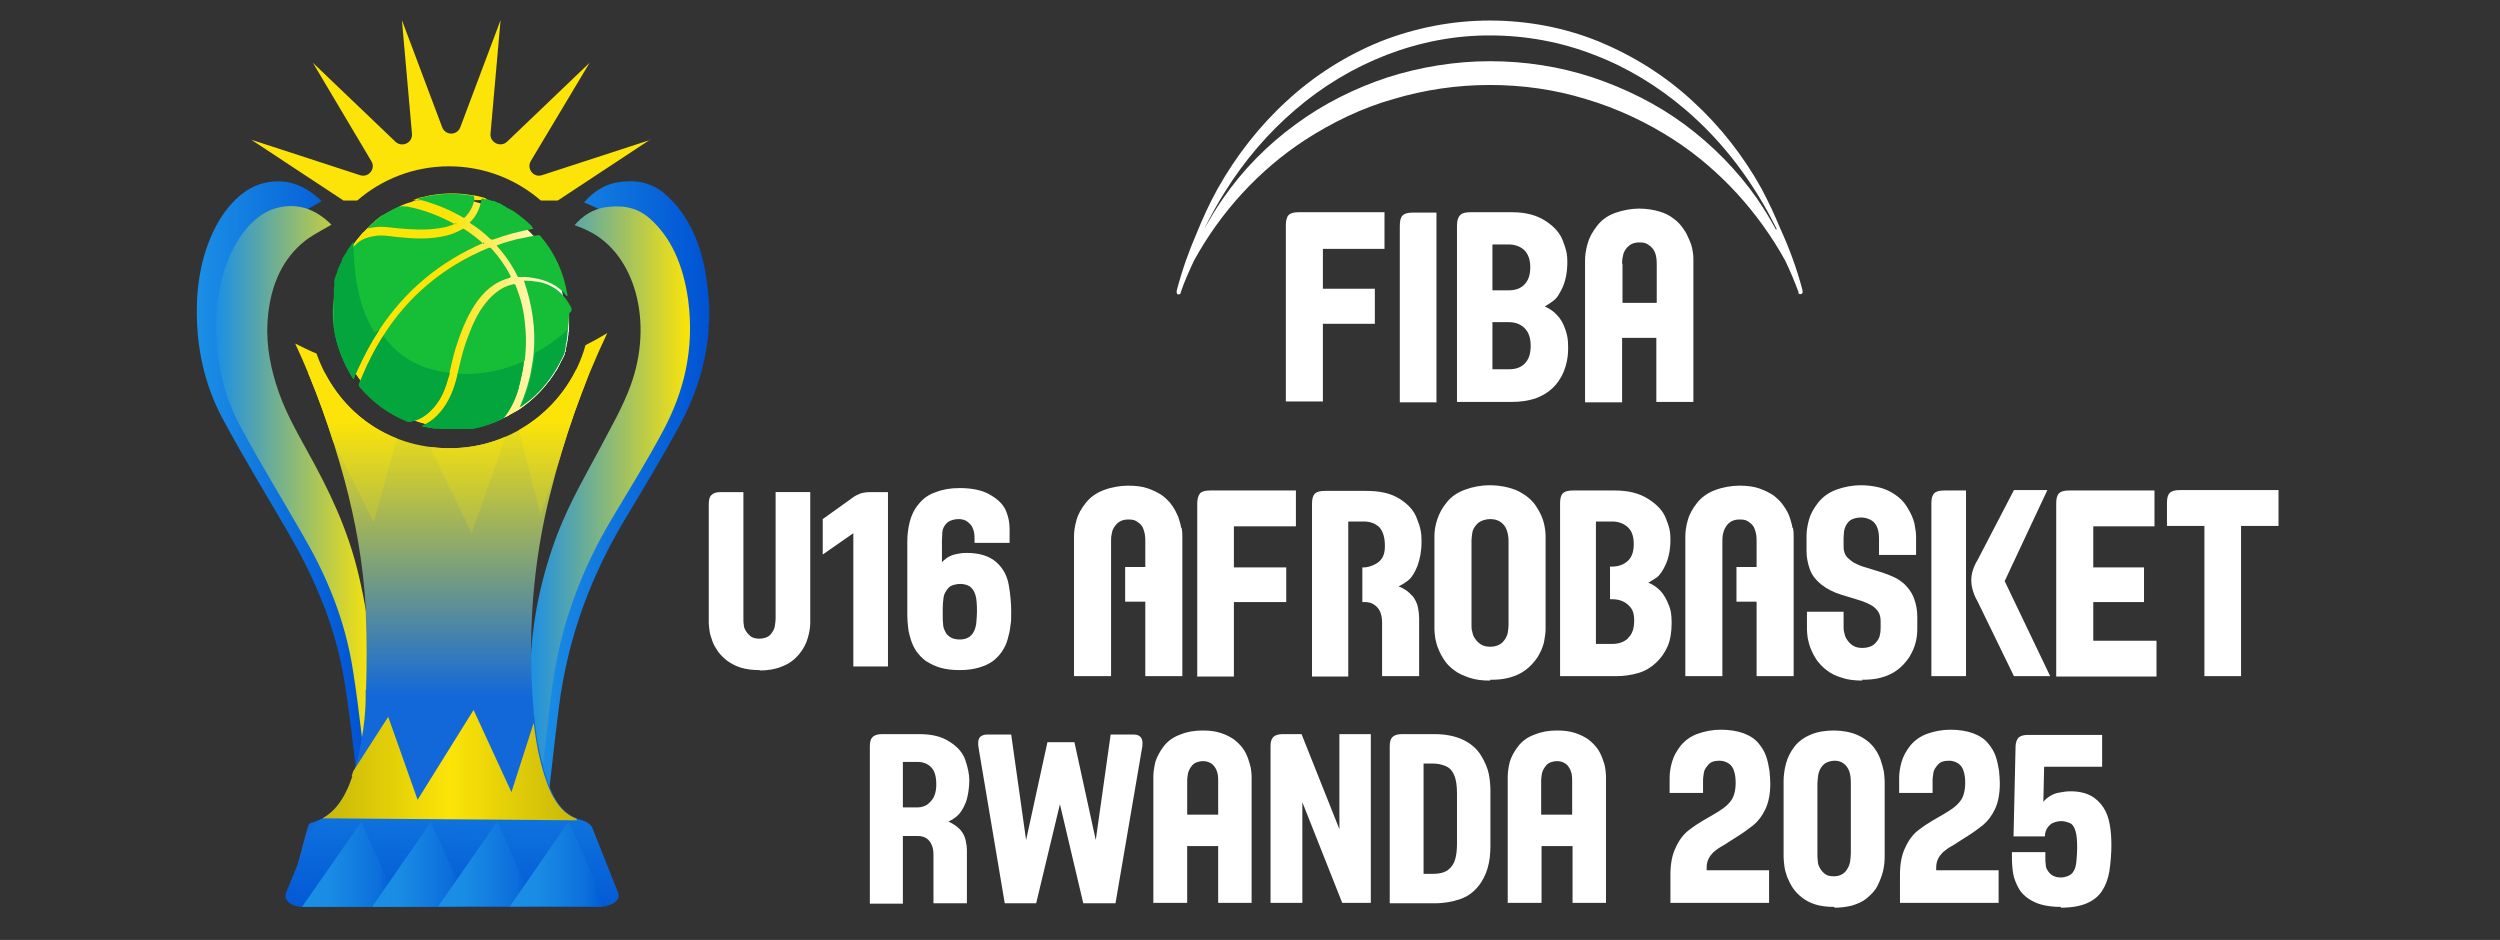 <?xml version="1.0" encoding="UTF-8"?>
<svg id="Calque_2" xmlns="http://www.w3.org/2000/svg" version="1.1" xmlns:xlink="http://www.w3.org/1999/xlink" viewBox="0 0 620.8 233.4">
  <rect x="0" y="0" width="620.8" height="233.4" fill="#333333" stroke="none"/>
  <!-- Generator: Adobe Illustrator 29.5.1, SVG Export Plug-In . SVG Version: 2.1.0 Build 141)  -->
  <defs>
    <style>
      .st0 {
        fill: url(#linear-gradient2);
      }

      .st1 {
        fill: url(#linear-gradient10);
      }

      .st2 {
        fill: #fff;
      }

      .st3 {
        fill: url(#linear-gradient1);
      }

      .st4 {
        fill: url(#linear-gradient9);
      }

      .st5 {
        fill: url(#linear-gradient8);
      }

      .st6 {
        fill: url(#linear-gradient11);
      }

      .st7 {
        fill: none;
      }

      .st8 {
        fill: #fce408;
      }

      .st9 {
        fill: #16bd37;
      }

      .st10 {
        clip-path: url(#clippath-1);
      }

      .st11 {
        fill: url(#linear-gradient12);
      }

      .st12 {
        fill: url(#linear-gradient7);
      }

      .st13 {
        fill: url(#linear-gradient4);
      }

      .st14 {
        fill: url(#linear-gradient5);
      }

      .st15 {
        fill: #04a53d;
      }

      .st16 {
        fill: url(#linear-gradient3);
      }

      .st17 {
        fill: url(#linear-gradient6);
      }

      .st18 {
        clip-path: url(#clippath-2);
      }

      .st19 {
        fill: url(#linear-gradient13);
      }

      .st20 {
        fill: url(#linear-gradient);
      }

      .st21 {
        clip-path: url(#clippath);
      }
    </style>
    <linearGradient id="linear-gradient" x1="133.1" y1="125.2" x2="176.2" y2="125.2" gradientUnits="userSpaceOnUse">
      <stop offset="0" stop-color="#1b8fe6"/>
      <stop offset="1" stop-color="#0052d3"/>
    </linearGradient>
    <linearGradient id="linear-gradient1" x1="48.7" y1="124.2" x2="91" y2="124.2" xlink:href="#linear-gradient"/>
    <linearGradient id="linear-gradient2" x1="131.5" y1="125.2" x2="171.3" y2="125.2" gradientUnits="userSpaceOnUse">
      <stop offset="0" stop-color="#1b8fe6"/>
      <stop offset="1" stop-color="#fce408"/>
    </linearGradient>
    <linearGradient id="linear-gradient3" x1="53.6" y1="124.3" x2="92.7" y2="124.3" xlink:href="#linear-gradient2"/>
    <linearGradient id="linear-gradient4" x1="111.4" y1="180.8" x2="111.4" y2="102.1" gradientUnits="userSpaceOnUse">
      <stop offset=".1" stop-color="#1368d9"/>
      <stop offset="1" stop-color="#fce408"/>
    </linearGradient>
    <linearGradient id="linear-gradient5" x1="113.4" y1="177.1" x2="112.1" y2="232.5" xlink:href="#linear-gradient"/>
    <clipPath id="clippath">
      <path class="st7" d="M87.5,192.8c-1.9,5.6-4.7,10-10.1,11.5-.4,0-.8.5-.9.9-1.5,5.4-3,10.9-4.5,16.4h78.8c-1.1-4.5-2.2-8.9-3.2-13.3-.5-2.5-1.3-4.1-3.8-4.8-2.8-.8-4.7-2.7-6.1-5.1-.2-.3-.4-.7-.6-1-.8-1.6-1.4-3.3-2-5.1-2.2-7.1-2.9-14.5-3.3-21.9-.8-16,.5-31.9,4.4-47.3,3.5-14.1,8.2-27.6,14.3-40.4-32.1,19.4-60.9,11.1-77.5,2.6,5,10.7,9,22,12.2,33.7,2.9,10.7,4.8,21.6,5.4,32.8.4,7.4.3,14.8,0,22.2-.3,6.4-1.2,12.7-3.3,18.8Z"/>
    </clipPath>
    <linearGradient id="linear-gradient6" x1="80.2" y1="190" x2="143.3" y2="190" gradientUnits="userSpaceOnUse">
      <stop offset="0" stop-color="#c7b709"/>
      <stop offset=".5" stop-color="#fce408"/>
      <stop offset="1" stop-color="#c7b709"/>
    </linearGradient>
    <linearGradient id="linear-gradient7" x1="75" y1="214.7" x2="99.1" y2="214.7" gradientUnits="userSpaceOnUse">
      <stop offset="0" stop-color="#1b8fe6"/>
      <stop offset=".3" stop-color="#198be4"/>
      <stop offset=".5" stop-color="#1480e1"/>
      <stop offset=".8" stop-color="#0c6edb"/>
      <stop offset="1" stop-color="#0155d4"/>
      <stop offset="1" stop-color="#0052d3"/>
    </linearGradient>
    <linearGradient id="linear-gradient8" x1="92.4" x2="116.5" xlink:href="#linear-gradient7"/>
    <linearGradient id="linear-gradient9" x1="108.8" y1="214.5" x2="132.9" y2="214.5" xlink:href="#linear-gradient7"/>
    <linearGradient id="linear-gradient10" x1="126.6" y1="214.5" x2="150.7" y2="214.5" xlink:href="#linear-gradient7"/>
    <linearGradient id="linear-gradient11" x1="82.6" y1="77.5" x2="141.3" y2="77.5" gradientUnits="userSpaceOnUse">
      <stop offset=".5" stop-color="#fce408"/>
      <stop offset="1" stop-color="#fff"/>
    </linearGradient>
    <linearGradient id="linear-gradient12" y1="77.5" y2="77.5" xlink:href="#linear-gradient11"/>
    <clipPath id="clippath-1">
      <path class="st7" d="M90.8,171.3h0c0,.9,0,1.8,0,2.7-.1,3.2-.4,6.4-1,9.5h0c-.4,2.4-.9,4.8-1.6,7.1-.2.7-.4,1.5-.7,2.2-1.9,5.6-4.7,10-10.1,11.5-.4,0-.8.5-.9.9-1,3.4-1.9,6.9-2.8,10.4-.5,2-1.1,4-1.6,6h78.8c-1.1-4.5-2.2-8.9-3.2-13.3-.4-2.1-1.1-3.6-2.7-4.4,0,0,0,0,0,0-.3-.2-.7-.3-1-.4-2.8-.8-4.7-2.7-6.1-5.1-.2-.3-.4-.7-.5-1-.3-.5-.5-1-.7-1.5-.5-1.1-.9-2.4-1.3-3.6-.2-.6-.4-1.2-.5-1.9-.6-2.2-1.1-4.5-1.5-6.7h0c-.7-4.4-1.1-8.9-1.3-13.3-.1-2.2-.2-4.3-.2-6.5h0c-.2-13.8,1.3-27.5,4.6-40.8,3.5-14.1,8.2-27.6,14.3-40.4-1.8,1.1-3.6,2.1-5.4,3-4.1,14.8-17.7,25.6-33.7,25.6s-28.3-9.8-33.1-23.5c-1.9-.8-3.7-1.7-5.3-2.5,5,10.7,9,22,12.2,33.7,2.8,10.4,4.7,21,5.3,31.8h0c0,.3,0,.7,0,1,.3,6.5.3,13,.1,19.5h0Z"/>
    </clipPath>
    <clipPath id="clippath-2">
      <polygon class="st7" points="74.2 92.6 92.8 129.7 101.2 99.3 117.1 132.4 127.8 102.2 134.2 127.9 146.5 91.8 74.2 92.6"/>
    </clipPath>
    <linearGradient id="linear-gradient13" x1="111.4" y1="183.4" x2="111.4" y2="104.7" gradientUnits="userSpaceOnUse">
      <stop offset="0" stop-color="#1368d9"/>
      <stop offset="1" stop-color="#fce408"/>
    </linearGradient>
  </defs>
  <g>
    <g>
      <path class="st20" d="M145,50.3c2.5-2.9,5.3-4.5,8.2-5,4.2-.7,8.4-.3,12.2,3.1,5.6,5,9,12.4,10.2,22,1.8,13.4-1.3,24.8-6.7,35-4.4,8.1-9.1,15.9-13.8,23.7-8,13.4-14,28.5-16.3,46.4-1.3,9.9-2.2,19.9-3.6,29.9-.6-3.8-1.5-7.5-1.7-11.4-.4-8.1-.6-16.2-.4-24.3.3-13,3-25.1,7.3-36.5,3.2-8.4,7.4-15.6,11.4-23.1,2.9-5.4,6-10.7,8.2-16.7,6.2-17.2,1.1-35.4-11.3-41.5-1.2-.6-2.5-1.1-3.8-1.7Z"/>
      <path class="st3" d="M79.8,50c-2,1.2-4.1,2.2-6,3.6-5.8,4.1-9.8,10.7-11,20.4-.8,6.5.2,12.8,2,18.7,2.1,6.8,5.3,12.5,8.5,18.2,5.8,10.3,11,21.1,14,34,3.1,13.3,4.2,27,3.7,41-.2,5.4-.7,10.8-1.1,16.2,0,.5-.2,1-.1,1.3-1.3-11.1-2.4-22.2-4.1-33.2-2.2-14.3-7.4-26.2-13.7-37.2-5.6-9.7-11.4-19.1-16.7-29-4.4-8.2-6.7-17.7-6.4-28.4.4-15.9,7.9-28,16.5-30.1,5.2-1.3,10.1.1,14.6,4.6Z"/>
    </g>
    <g>
      <path class="st0" d="M142.5,56.1c2.3-2.7,4.8-4.1,7.6-4.6,3.9-.6,7.8-.3,11.3,2.8,5.2,4.6,8.3,11.5,9.5,20.3,1.6,12.4-1.2,22.9-6.2,32.3-4,7.5-8.4,14.6-12.7,21.8-7.4,12.4-12.9,26.3-15,42.8-1.2,9.1-2,18.3-3.4,27.6-.6-3.5-1.4-7-1.6-10.5-.3-7.5-.5-15-.3-22.5.3-12,2.8-23.2,6.8-33.7,3-7.7,6.9-14.4,10.6-21.3,2.6-5,5.5-9.9,7.5-15.4,5.8-15.9,1-32.7-10.4-38.3-1.1-.6-2.3-1-3.5-1.5Z"/>
      <path class="st16" d="M82.3,55.8c-1.9,1.1-3.8,2.1-5.6,3.3-5.4,3.8-9.1,9.9-10.1,18.8-.7,6,.2,11.8,1.9,17.3,1.9,6.3,4.9,11.5,7.8,16.8,5.3,9.5,10.2,19.5,12.9,31.4,2.9,12.3,3.9,24.9,3.4,37.9-.2,5-.7,10-1,14.9,0,.5-.2.9-.1,1.2-1.2-10.2-2.2-20.5-3.8-30.6-2-13.2-6.8-24.2-12.7-34.3-5.1-8.9-10.5-17.6-15.4-26.8-4.1-7.5-6.1-16.4-5.9-26.3.4-14.7,7.3-25.9,15.2-27.8,4.8-1.2,9.3.1,13.4,4.2Z"/>
    </g>
    <path class="st13" d="M90.8,171.3h0c0,.9,0,1.8,0,2.7-.1,3.2-.4,6.4-1,9.5h0c-.4,2.4-.9,4.8-1.6,7.1-.2.7-.4,1.5-.7,2.2-1.9,5.6-4.7,10-10.1,11.5-.4,0-.8.5-.9.9-1,3.4-1.9,6.9-2.8,10.4-.5,2-1.1,4-1.6,6h78.8c-1.1-4.5-2.2-8.9-3.2-13.3-.4-2.1-1.1-3.6-2.7-4.4,0,0,0,0,0,0-.3-.2-.7-.3-1-.4-2.8-.8-4.7-2.7-6.1-5.1-.2-.3-.4-.7-.5-1-.3-.5-.5-1-.7-1.5-.5-1.1-.9-2.4-1.3-3.6-.2-.6-.4-1.2-.5-1.9-.6-2.2-1.1-4.5-1.5-6.7h0c-.7-4.4-1.1-8.9-1.3-13.3-.1-2.2-.2-4.3-.2-6.5h0c-.2-13.8,1.3-27.5,4.6-40.8,3.5-14.1,8.2-27.6,14.3-40.4-1.8,1.1-3.6,2.1-5.4,3-4.1,14.8-17.7,25.6-33.7,25.6s-28.3-9.8-33.1-23.5c-1.9-.8-3.7-1.7-5.3-2.5,5,10.7,9,22,12.2,33.7,2.8,10.4,4.7,21,5.3,31.8h0c0,.3,0,.7,0,1,.3,6.5.3,13,.1,19.5h0Z"/>
    <path class="st14" d="M149.7,225.2h-74.7c-2.7,0-4.6-1.7-4-3.4l6.8-16.7c.5-1.2,2.1-2,4-2l61.4.5c1.8,0,3.4.8,3.9,2l6.4,16.1c.7,1.7-1.3,3.3-4,3.3Z"/>
    <path class="st8" d="M120.7,49.5c.2,0,.4.1.7.2h0s0,0,0,0h-18.9c.1,0,.2,0,.3-.1.3,0,.5-.2.8-.3.1-.1.3-.1.5-.2.1,0,.3,0,.4-.1,0,0,.1,0,.2,0,.4,0,.8-.2,1.2-.3,3.8-.8,7.6-.9,11.5-.2,0,0,.2,0,.2,0t0,0c.8.1,1.5.3,2.2.5,0,0,0,0,0,0,.3,0,.5.2.8.2,0,0,0,0,0,0Z"/>
    <path class="st8" d="M161.4,34.7l-22.9,15.1h-4.2c-6.1-5.3-14.1-8.5-22.8-8.5s-16.7,3.2-22.8,8.5h-3.4l-22.9-15.1,27,8.8c2.1.7,4-1.6,2.8-3.5l-14.5-24.4,20.5,19.6c1.6,1.5,4.3.3,4.1-2l-2.5-28.2,10,26.6c.8,2.1,3.7,2.1,4.5,0l10-26.6-2.5,28.2c-.2,2.2,2.5,3.5,4.1,2l20.5-19.6-14.6,24.4c-1.1,1.9.7,4.2,2.8,3.5l27-8.8Z"/>
    <path class="st2" d="M141.3,77.5c0,.3,0,.5,0,.8,0,.2,0,.3,0,.5,0,.3,0,.6,0,.9,0,0,0,0,0,.1,0,.3,0,.6,0,.9,0,0,0,.1,0,.2,0,.3,0,.6-.1,1h0c0,.3,0,.5-.1.7,0,.1,0,.3,0,.4h0c0,.3-.1.6-.2.9,0,0,0,.2,0,.2,0,.2,0,.4-.1.6,0,0,0,0,0,0,0,0,0,.1,0,.2,0,0,0,0,0,0,0,0,0,0,0,0,0,.2-.1.4-.2.6,0,0,0,.1,0,.1,0,0,0,.1,0,.2,0,0,0,.2,0,.3,0,0,0,0,0,0,0,.1,0,.2-.1.3,0,0,0,.2,0,.2t0,0c0,0,0,.1,0,.2,0,0,0,0,0,.1,0,.1,0,.2-.1.3,0,.1,0,.2-.1.3,0,0,0,0,0,.1,0,0,0,.1,0,.1,0,.1,0,.2-.1.3,0,0,0,0,0,0h0c0,.1-.1.3-.2.4,0,.2-.2.4-.3.6,0,.2-.2.4-.3.6-.1.2-.2.4-.3.6,0,.1-.1.2-.2.4-.1.2-.2.4-.3.6-.2.4-.4.8-.7,1.1-.1.2-.2.4-.3.5-.1.2-.2.4-.4.6-.2.3-.5.7-.7,1-.1.2-.2.3-.4.5-2,2.6-4.4,4.8-7,6.6-.3.2-.6.4-1,.6-.2.1-.5.3-.7.4-.4.2-.8.4-1.2.7-1.1.5-2.1,1-3.3,1.4-.2,0-.5.2-.7.2-.2,0-.5.2-.7.2-.5.1-.9.3-1.4.4-.2,0-.5.1-.7.2-.3,0-.6.1-.9.2-.2,0-.3,0-.5,0,0,0,0,0-.1,0,0,0-.1,0-.2,0,0,0,0,0-.1,0-.1,0-.3,0-.4,0,0,0,0,0-.1,0,0,0-.2,0-.3,0,0,0,0,0,0,0-.2,0-.4,0-.6,0,0,0-.2,0-.3,0,0,0-.2,0-.3,0,0,0,0,0,0,0h0s0,0,0,0h0s0,0,0,0c0,0,0,0-.1,0,0,0-.2,0-.3,0,0,0,0,0-.1,0-.2,0-.3,0-.5,0-.2,0-.5,0-.7,0h-.1c0,0-.1,0-.2,0h-.5c-.6,0-1.2,0-1.8,0-.5,0-1,0-1.5-.1-.2,0-.4,0-.6,0-.2,0-.4,0-.6,0-.5,0-1-.2-1.4-.3-.3,0-.7-.1-1-.2,0,0-.2,0-.3,0,0,0-.1,0-.2,0-8.3-2.1-15.3-7.8-19-15.4-1.2-2.5-2.1-5.2-2.6-8,0,0,0,0,0,0-.3-1.7-.5-3.4-.5-5s0-.8,0-1.2c0,0,0-.1,0-.2,0-.2,0-.5,0-.7,0-.2,0-.5,0-.7,0-.2,0-.5,0-.7,0-.5.1-.9.2-1.4,0-.2,0-.5.1-.7,0,0,0-.1,0-.1,0,0,0,0,0,0,0,0,0,0,0-.1,0-.2,0-.4.1-.6,0,0,0-.2,0-.2,0,0,0,0,0,0,0,0,0,0,0,0,0-.1,0-.2,0-.3,0,0,0,0,0,0,0,0,0,0,0-.1,0,0,0-.1,0-.2,0-.1,0-.2,0-.3,0,0,0,0,0,0,0,0,0,0,0-.1,0-.2,0-.3.1-.5,0-.2.1-.4.2-.5,0,0,0-.1,0-.2,0-.2.1-.3.2-.4,0,0,0,0,0,0,0,0,0,0,0,0,0,0,0,0,0,0,0,0,0,0,0,0,0-.2.2-.4.2-.7,0,0,0,0,0,0,0,0,0-.2,0-.2,0-.1.1-.3.2-.4,0-.1.1-.3.2-.4,0,0,0-.2.1-.3,0,0,0,0,0,0,.1-.3.2-.5.4-.8,0,0,0,0,0,0,0,0,0-.2.1-.3,0,0,0,0,0,0,0,0,0,0,0-.1,0-.1.1-.2.2-.3,0,0,0-.1,0-.2,0-.2.2-.4.3-.5,0-.2.2-.3.3-.5,0,0,0-.1.1-.2,0-.1.2-.3.3-.4,0,0,0-.1.1-.2,0-.1.2-.3.2-.4,0,0,0-.2.1-.2.2-.2.3-.5.5-.7,0-.1.2-.2.3-.4,0,0,0,0,0,0,.1-.2.2-.3.4-.5,0,0,.1-.2.2-.3h0s1-1.2,1-1.2c.2-.2.3-.4.5-.5l.9-.9h0c0,0,.1-.1.2-.2h0c0-.1.1-.2.2-.2.1-.1.3-.3.4-.4,0,0,.1-.1.2-.2,0,0,0,0,0,0,.1-.1.2-.2.4-.3.2-.2.4-.3.5-.5,0,0,0,0,.1-.1.2-.2.4-.3.6-.5,0,0,0,0,0,0,.1-.1.3-.2.4-.3.2-.2.4-.3.7-.5,0,0,0,0,0,0,0,0,0,0,.1,0,0,0,0,0,.1,0,0,0,.2-.1.3-.2,0,0,.1,0,.2-.1,0,0,0,0,0,0,0,0,.1,0,.2-.1.2-.1.3-.2.5-.3.1,0,.3-.2.4-.2,0,0,.2,0,.2-.1,0,0,0,0,0,0,.2-.1.5-.3.7-.4s0,0,0,0c0,0,0,0,0,0,0,0,0,0,0,0,.2-.1.4-.2.6-.3,0,0,.1,0,.2-.1,0,0,0,0,0,0,0,0,.1,0,.2-.1,0,0,0,0,.1,0,.3-.1.5-.2.8-.4.7-.3,1.4-.6,2.1-.8.1,0,.2,0,.3-.1.3,0,.5-.2.8-.3.1-.1.3-.1.5-.2.1,0,.3,0,.4-.1,0,0,.1,0,.2,0,.1,0,.3,0,.4,0,.2,0,.3,0,.5-.1,0,0,.2,0,.2,0,0,0,.1,0,.2,0,0,0,0,0,0,0,.1,0,.2,0,.3,0,0,0,.1,0,.2,0,0,0,.2,0,.2,0,0,0,0,0,0,0,.2,0,.4,0,.6-.1.2,0,.4,0,.6,0,.4,0,.8,0,1.1-.1.1,0,.3,0,.4,0,.2,0,.4,0,.7,0,.3,0,.6,0,.8,0,.2,0,.5,0,.7,0,1.8,0,3.6.2,5.4.5,0,0,.2,0,.2,0h0s0,0,0,0c.4,0,.7.2,1.1.2h0c.4,0,.7.2,1.1.3h0s0,0,0,0c.3,0,.5.2.8.2,0,0,0,0,0,0,0,0,0,0,0,0,.1,0,.2,0,.3.1.1,0,.2,0,.3.1,0,0,0,0,0,0,0,0,.2,0,.2,0,.3,0,.6.2.9.3,0,0,.1,0,.2,0,0,0,0,0,.1,0,.2,0,.4.2.7.3.3.1.5.2.8.3.2,0,.4.2.5.3.2,0,.3.2.5.3.2,0,.4.2.5.3.2.1.5.3.7.4,0,0,0,0,.1,0,.2.1.4.3.7.4,0,0,.1,0,.2.1.2.1.4.3.6.4,0,0,.1,0,.2.1,0,0,.1,0,.2.1,0,0,0,0,0,0,.1.1.3.2.4.3.3.2.7.5,1,.8,6.8,5.4,11.2,13.7,11.2,23.1Z"/>
    <g class="st21">
      <polygon class="st17" points="80.2 203.2 96.4 178 103.7 198.6 117.6 176.3 127 196.7 132.6 179.3 143.3 203.7 80.2 203.2"/>
    </g>
    <polygon class="st12" points="75 225.2 89.7 204.1 99.1 225.2 75 225.2"/>
    <polygon class="st5" points="92.4 225.2 107 204.1 116.5 225.2 92.4 225.2"/>
    <polygon class="st4" points="108.8 225.1 123.5 204 132.9 225.1 108.8 225.1"/>
    <polygon class="st1" points="126.6 225.1 141.2 204 150.7 225.1 126.6 225.1"/>
    <g>
      <path class="st6" d="M141.3,77.5c0,.3,0,.5,0,.8,0,.2,0,.3,0,.5,0,.3,0,.6,0,.9,0,0,0,0,0,.1,0,.3,0,.6,0,.9,0,0,0,.1,0,.2,0,.3,0,.6-.1,1h0c0,.3,0,.5-.1.7,0,.1,0,.3,0,.4h0c0,.3-.1.6-.2.9,0,0,0,.2,0,.2,0,.2,0,.4-.1.6,0,0,0,0,0,0,0,0,0,.1,0,.2,0,0,0,0,0,0,0,0,0,0,0,0,0,.2-.1.4-.2.6,0,0,0,.1,0,.1,0,0,0,.1,0,.2,0,0,0,.2,0,.3,0,0,0,0,0,0,0,.1,0,.2-.1.3,0,0,0,.2,0,.2t0,0c0,0,0,.1,0,.2,0,0,0,0,0,.1,0,.1,0,.2-.1.3,0,.1,0,.2-.1.3,0,0,0,0,0,.1,0,0,0,.1,0,.1,0,.1,0,.2-.1.3,0,0,0,0,0,0h0c0,.1-.1.3-.2.4,0,.2-.2.4-.3.6,0,.2-.2.4-.3.6-.1.2-.2.4-.3.6,0,.1-.1.2-.2.4-.1.2-.2.4-.3.6-.2.4-.4.8-.7,1.1-.1.2-.2.4-.3.5-.1.2-.2.4-.4.6-.2.3-.5.7-.7,1-.1.2-.2.3-.4.5-2,2.6-4.4,4.8-7,6.6-.3.2-.6.4-1,.6-.2.1-.5.3-.7.4-.4.2-.8.4-1.2.7-1.1.5-2.1,1-3.3,1.4-.2,0-.5.2-.7.2-.2,0-.5.2-.7.2-.5.1-.9.3-1.4.4-.2,0-.5.1-.7.2-.3,0-.6.1-.9.2-.2,0-.3,0-.5,0,0,0,0,0-.1,0,0,0-.1,0-.2,0,0,0,0,0-.1,0-.1,0-.3,0-.4,0-.1,0-.2,0-.4,0,0,0,0,0,0,0-.2,0-.4,0-.6,0,0,0-.2,0-.3,0,0,0-.2,0-.3,0,0,0,0,0,0,0h0s0,0,0,0c0,0,0,0,0,0h0c0,0-.2,0-.2,0,0,0,0,0-.1,0,0,0,0,0-.1,0-.2,0-.3,0-.5,0-.2,0-.5,0-.7,0h-.1c-.2,0-.4,0-.6,0h-.1c-.6,0-1.2,0-1.8,0-.5,0-1,0-1.5-.1-.2,0-.4,0-.6,0-.2,0-.4,0-.6,0-.5,0-1-.2-1.4-.3-.3,0-.7-.1-1-.2,0,0-.2,0-.3,0,0,0-.1,0-.2,0-8.3-2.1-15.3-7.8-19-15.4-1.2-2.5-2.1-5.2-2.6-8,0,0,0,0,0,0,0-.4-.1-.8-.2-1.2,0-.2,0-.4,0-.5,0-.1,0-.2,0-.3,0-.2,0-.4,0-.7,0-.3,0-.5,0-.8,0-.2,0-.5,0-.7,0-.3,0-.5,0-.8s0-.5,0-.8h0c0-.2,0-.4,0-.6,0,0,0-.1,0-.2h0s0,0,0,0h0c0-.2,0-.5,0-.7,0-.2,0-.4,0-.6,0,0,0-.1,0-.2,0-.2,0-.4,0-.6,0,0,0,0,0,0,0-.2,0-.4,0-.7,0,0,0,0,0-.1,0-.1,0-.2,0-.3,0,0,0-.2,0-.3,0,0,0,0,0-.1,0-.2,0-.3,0-.5,0,0,0-.1,0-.1,0,0,0,0,0,0,0,0,0,0,0-.1,0-.2,0-.4.1-.6,0,0,0-.2,0-.2,0,0,0,0,0,0,0,0,0,0,0,0,0-.1,0-.2,0-.3,0,0,0,0,0,0,0,0,0,0,0,0h0c0,0,0-.1,0-.2,0-.1,0-.2,0-.3,0,0,0,0,0,0,0,0,0,0,0-.1,0-.2,0-.3.1-.5,0-.2.1-.4.2-.5,0,0,0-.1,0-.2,0-.2.2-.4.2-.7,0,0,0,0,0,0,0-.2.2-.4.2-.7,0,0,0,0,0,0,0,0,0-.2,0-.2,0-.1.1-.3.2-.4,0-.1.1-.3.2-.4,0,0,0-.2.1-.3,0,0,0,0,0,0,.1-.3.2-.5.4-.8,0,0,0,0,0,0,0,0,0-.2.1-.3,0,0,0,0,0,0,0,0,0,0,0-.1,0-.1.1-.2.2-.3,0,0,0-.1,0-.2,0-.2.2-.4.3-.5,0-.2.2-.3.3-.5,0,0,0-.1.1-.2,0-.1.2-.3.3-.4,0,0,0-.1.1-.2,0-.1.2-.3.2-.4,0,0,0-.2.1-.2.2-.2.3-.5.5-.7,0-.1.2-.2.3-.4,0,0,0,0,0,0,.1-.2.2-.3.4-.5,0,0,.1-.2.2-.3h0s1-1.2,1-1.2c.2-.2.3-.4.5-.5l.9-.9h0c0,0,.1-.1.2-.2h0c0-.1.1-.2.2-.2.1-.1.3-.3.4-.4,0,0,.1-.1.2-.2,0,0,0,0,0,0,.1-.1.2-.2.4-.3.2-.2.4-.3.5-.5,0,0,0,0,.1-.1.2-.2.4-.3.6-.5,0,0,0,0,0,0,.1-.1.3-.2.4-.3.2-.2.4-.3.7-.5,0,0,0,0,0,0,0,0,0,0,.1,0,0,0,0,0,.1,0,0,0,.2-.1.3-.2,0,0,.1,0,.2-.1,0,0,0,0,0,0,0,0,.1,0,.2-.1.2-.1.3-.2.5-.3.1,0,.3-.2.4-.2,0,0,.2,0,.2-.1,0,0,0,0,0,0,.2-.1.5-.3.7-.4s0,0,0,0c0,0,0,0,0,0,0,0,0,0,0,0,.2-.1.4-.2.6-.3,0,0,.1,0,.2-.1,0,0,0,0,0,0,.1,0,.2-.1.3-.2.3-.1.5-.2.8-.4.7-.3,1.4-.6,2.1-.8.1,0,.2,0,.3-.1.3,0,.5-.2.8-.3.2,0,.3-.1.5-.2,0,0,.2,0,.3,0,0,0,0,0,.1,0,0,0,.1,0,.2,0,.1,0,.3,0,.4,0,.2,0,.3,0,.5-.1,0,0,.2,0,.2,0,0,0,.1,0,.2,0,0,0,0,0,0,0,.1,0,.2,0,.3,0,0,0,.1,0,.2,0,0,0,.2,0,.2,0,0,0,0,0,0,0,.3,0,.5,0,.8-.1.3,0,.6,0,.8-.1.4,0,.8,0,1.2-.1.4,0,.9,0,1.3,0,.3,0,.6,0,.9,0,1.4,0,2.8.1,4.2.3.2,0,.5,0,.7.1.2,0,.4,0,.7.1h0s0,0,0,0c.4,0,.7.2,1.1.2h0c.4,0,.7.2,1.1.3h0s0,0,0,0c.3,0,.5.2.8.2,0,0,0,0,0,0,0,0,0,0,0,0,.1,0,.2,0,.3.1.1,0,.2,0,.3.1,0,0,0,0,0,0,0,0,.2,0,.2,0,.3,0,.6.2.9.3,0,0,.1,0,.2,0,0,0,0,0,.1,0,.2,0,.4.2.7.3.3.1.5.2.8.3.2,0,.4.2.5.3.2,0,.3.2.5.3.2,0,.4.2.5.3.2.1.5.3.7.4,0,0,0,0,.1,0,.2.1.4.3.7.4,0,0,.1,0,.2.1.2.1.4.3.6.4,0,0,.1,0,.2.1,0,0,.1,0,.2.1,0,0,0,0,0,0,.1.1.3.2.4.3.3.2.7.5,1,.8,6.8,5.4,11.2,13.7,11.2,23.1Z"/>
      <path class="st11" d="M141.3,77.5c0,.3,0,.5,0,.8,0,.2,0,.3,0,.5,0,.3,0,.6,0,.9,0,0,0,0,0,.1,0,.3,0,.6,0,.9,0,0,0,.1,0,.2,0,.3,0,.6-.1,1h0c0,.3,0,.5-.1.7,0,.1,0,.3,0,.4h0c0,0,0,.1,0,.2,0,.2,0,.5-.1.7,0,0,0,.2,0,.2,0,.2,0,.4-.1.6,0,0,0,0,0,0,0,0,0,.1,0,.2,0,0,0,0,0,0,0,0,0,0,0,0,0,.2-.1.4-.2.6,0,0,0,.1,0,.1,0,.2,0,.3-.1.5,0,0,0,0,0,0,0,.1,0,.2-.1.3,0,0,0,.2,0,.2t0,0c0,0,0,.1,0,.2,0,0,0,0,0,.1,0,.3-.2.5-.3.8,0,0,0,.1,0,.1,0,.1,0,.2-.1.3,0,0,0,0,0,0h0c0,.1-.1.3-.2.4,0,.2-.2.4-.3.6,0,.2-.2.4-.3.6-.1.2-.2.4-.3.6,0,.1-.1.2-.2.4-.1.2-.2.4-.3.6-.2.4-.4.8-.7,1.1-.1.2-.2.4-.3.5-.1.2-.2.4-.4.6-.2.3-.5.7-.7,1-.1.2-.2.3-.4.5-2,2.6-4.4,4.8-7,6.6-.3.2-.6.4-1,.6-.2.1-.5.3-.7.4-.4.2-.8.4-1.2.7-1.1.5-2.1,1-3.3,1.4-.2,0-.5.2-.7.2-.2,0-.5.2-.7.2-.5.1-.9.3-1.4.4-.2,0-.5.1-.7.2-.3,0-.6.1-.9.2-.2,0-.3,0-.5,0,0,0,0,0-.1,0,0,0-.1,0-.2,0,0,0,0,0-.1,0-.1,0-.3,0-.4,0,0,0,0,0-.1,0,0,0-.2,0-.3,0,0,0,0,0,0,0-.2,0-.4,0-.6,0,0,0-.2,0-.3,0,0,0-.2,0-.3,0,0,0,0,0,0,0h0s0,0,0,0h0s0,0,0,0h0c0,0-.2,0-.2,0,0,0,0,0-.1,0,0,0,0,0-.1,0-.2,0-.3,0-.5,0-.2,0-.5,0-.7,0h-.1c-.2,0-.4,0-.6,0h-.1c-.6,0-1.2,0-1.8,0-.5,0-1,0-1.5-.1-.2,0-.4,0-.6,0-.2,0-.4,0-.6,0-.5,0-1-.2-1.4-.3-.3,0-.7-.1-1-.2,0,0-.2,0-.3,0,0,0-.1,0-.2,0-8.3-2.1-15.3-7.8-19-15.4-1.2-2.5-2.1-5.2-2.6-8,0,0,0,0,0,0,0-.4-.1-.8-.2-1.2,0-.2,0-.4,0-.5,0-.1,0-.2,0-.3,0-.2,0-.4,0-.7,0-.3,0-.5,0-.8,0-.2,0-.5,0-.7,0-.3,0-.5,0-.8s0-.5,0-.8v-.2c0-.1,0-.3,0-.4,0,0,0-.1,0-.2h0s0,0,0,0h0c0-.2,0-.5,0-.7,0-.2,0-.4,0-.6,0,0,0-.1,0-.2,0,0,0-.2,0-.3,0-.1,0-.2,0-.3,0,0,0,0,0,0,0-.2,0-.4,0-.7,0,0,0,0,0-.1,0-.1,0-.2,0-.3,0,0,0-.2,0-.3,0,0,0,0,0-.1,0-.2,0-.3,0-.5,0,0,0-.1,0-.1,0,0,0,0,0,0,0,0,0,0,0-.1,0-.2,0-.4.1-.6,0,0,0-.2,0-.2,0,0,0,0,0,0,0,0,0,0,0,0,0-.1,0-.2,0-.3,0,0,0,0,0,0,0,0,0,0,0-.1,0,0,0-.1,0-.2,0-.1,0-.2,0-.3,0,0,0,0,0,0,0,0,0,0,0-.1,0-.2,0-.3.1-.5,0-.2.1-.4.2-.5,0,0,0-.1,0-.2,0-.2.1-.3.2-.4,0,0,0,0,0,0,0,0,0,0,0,0,0,0,0,0,0,0,0,0,0,0,0,0,0-.2.2-.4.2-.7,0,0,0,0,0,0,0,0,0-.2,0-.2,0-.1.1-.3.2-.4,0-.1.1-.3.2-.4,0,0,0-.2.1-.3,0,0,0,0,0,0,.1-.3.2-.5.4-.8,0,0,0,0,0,0,0,0,0-.2.1-.3,0,0,0,0,0,0,0,0,0,0,0-.1,0-.1.1-.2.2-.3,0,0,0-.1,0-.2,0-.2.2-.4.3-.5,0-.2.2-.3.3-.5,0,0,0-.1.1-.2,0-.1.2-.3.3-.4,0,0,0-.1.1-.2,0-.1.2-.3.2-.4,0,0,0-.2.1-.2.2-.2.3-.5.5-.7,0-.1.2-.2.3-.4,0,0,0,0,0,0,.1-.2.2-.3.4-.5,0,0,.1-.2.2-.3h0s1-1.2,1-1.2c.2-.2.3-.4.5-.5l.9-.9h0c0,0,.1-.1.2-.2h0c0-.1.1-.2.2-.2.1-.1.3-.3.4-.4,0,0,.1-.1.2-.2,0,0,0,0,0,0,.1-.1.2-.2.4-.3.2-.2.4-.3.5-.5,0,0,0,0,.1-.1.2-.2.4-.3.6-.5,0,0,0,0,0,0,.1-.1.3-.2.4-.3.2-.2.4-.3.7-.5,0,0,0,0,0,0,0,0,0,0,.1,0,0,0,.2-.1.3-.2,0,0,.1,0,.2-.1,0,0,.1,0,.2-.1,0,0,0,0,0,0,0,0,.1,0,.2-.1.2-.1.3-.2.5-.3.1,0,.3-.2.4-.2,0,0,.2,0,.2-.1,0,0,0,0,0,0,.2-.1.5-.3.7-.4s0,0,0,0c0,0,0,0,0,0,.2-.1.4-.2.7-.3.2-.1.5-.2.7-.3h0c.2-.1.5-.2.7-.3.7-.3,1.4-.6,2.1-.8,0,0,.2,0,.3-.1.3,0,.5-.2.8-.2t0,0c.3,0,.5-.2.8-.2,0,0,0,0,.1,0,.2,0,.4,0,.6-.1.2,0,.3,0,.5-.1.1,0,.3,0,.4,0,0,0,0,0,0,0,.3,0,.5,0,.7-.1,0,0,0,0,0,0,.3,0,.5,0,.8-.1.3,0,.6,0,.8-.1.4,0,.8,0,1.2-.1.4,0,.9,0,1.3,0,.3,0,.6,0,.9,0,1.4,0,2.8.1,4.2.3.2,0,.5,0,.7.1.2,0,.4,0,.7.1,0,0,0,0,0,0,.4,0,.7.1,1.1.2,0,0,0,0,0,0,.4,0,.7.2,1.1.3h0c.3,0,.6.2.9.3.2,0,.4.1.6.2,0,0,.1,0,.2,0h0c0,0,.2,0,.2,0,.2,0,.3.1.5.2.2,0,.4.1.6.2,0,0,0,0,.1,0,.2,0,.4.2.7.3.3.1.5.2.8.3.2,0,.4.2.5.3.2,0,.3.2.5.3.2,0,.4.2.5.3.2.1.5.3.7.4,0,0,0,0,.1,0,.2.1.4.3.7.4,0,0,.1,0,.2.1.2.1.4.3.6.4,0,0,.1,0,.2.1,0,0,.1,0,.2.1,0,0,0,0,0,0,.1.1.3.2.4.3.3.2.5.4.8.6,0,0,0,0,.1,0,0,0,0,0,.1,0,6.8,5.4,11.2,13.7,11.2,23.1Z"/>
      <path class="st9" d="M126.6,69c-3.9,1-6.6,3.5-8.7,6.7-2.2,3.4-3.6,7.1-4.8,10.9-.6,2-1,4-1.5,6-.1.5-.2.9-.4,1.4-.7,2.6-1.7,5-3.4,7-1.6,1.9-3.5,3.3-5.9,3.7-.1,0-.2,0-.3,0-.2,0-.3,0-.5-.1-4.7-1.9-8.6-4.8-11.8-8.6-.2-.3-.3-.5-.1-.8,1.7-4.3,3.7-8.3,6-11.9,6.1-9.6,14.7-17,26-21.7.4-.2.6-.1.9.2,1.8,2,3.4,4.2,4.6,6.6.1.2.3.4-.1.5Z"/>
      <path class="st9" d="M120.3,60.2c-11.2,4.8-19.8,12.1-26.1,21.7-2,3-3.7,6.2-5.3,9.7-.4.8-.8,1.7-1.1,2.6-.4-.6-.8-1.2-1.1-1.8-.3-.6-.6-1.1-.9-1.7-1.3-2.7-2.2-5.4-2.7-8,0,0,0,0,0,0-.7-3.7-.6-7.3.2-10.9,0,0,0,0,0,0,0-.2,0-.4.1-.6,0,0,0-.2,0-.2,0,0,0,0,0,0,0,0,0,0,0,0,.8-3,2.1-6,3.9-9,.4-.7,1-1.3,1.6-1.8,1.2-.9,2.6-1.4,4.2-1.6,1.7-.3,3.4,0,5,.2,3.8.4,7.5.7,11.3,0,1.9-.3,3.7-.9,5.4-1.9.2-.1.3-.2.5,0,1.7,1.1,3.3,2.3,4.8,3.7,0,0,0,0,0,.1Z"/>
      <path class="st9" d="M130.1,89.5c0,.8-.2,1.6-.3,2.4-.3,1.6-.7,3.2-1.1,4.8-.7,2.4-1.8,4.7-3.3,6.7-.2.2-.3.4-.6.6-2.5,1.2-5.1,2.1-7.7,2.5,0,0-.1,0-.2,0,0,0,0,0-.1,0-.1,0-.3,0-.4,0,0,0,0,0-.1,0,0,0-.2,0-.3,0,0,0,0,0,0,0-.2,0-.4,0-.6,0,0,0-.2,0-.3,0,0,0-.2,0-.3,0,0,0,0,0,0,0h0s0,0,0,0h0s0,0,0,0c0,0,0,0-.1,0,0,0-.2,0-.3,0,0,0,0,0-.1,0-.2,0-.3,0-.5,0-.2,0-.5,0-.7,0h-.1c0,0-.1,0-.2,0h-.5c-.6,0-1.2,0-1.8,0-.5,0-1,0-1.5-.1-.2,0-.4,0-.6,0-.2,0-.4,0-.6,0-.9-.1-1.8-.3-2.7-.5,0,0-.2,0-.4-.1,1.5-.7,2.7-1.5,3.7-2.5,2.5-2.5,3.9-5.5,4.8-8.8.2-.6.3-1.2.4-1.7.6-2.4,1.1-4.8,1.9-7.2,1-2.9,2.1-5.8,3.7-8.4,1.5-2.3,3.3-4.4,5.7-5.7.8-.4,1.6-.7,2.5-.9.4-.1.6,0,.7.4,1.1,2.8,1.9,5.7,2.2,8.8.4,3.3.4,6.5,0,9.7Z"/>
      <path class="st9" d="M141.3,77.9c0,1.4-.1,2.7-.3,4-.2,1.1-.4,2.1-.6,3.1,0,0,0,0,0,0,0,0,0,0,0,0,0,.2-.1.4-.2.6,0,0,0,.1,0,.1,0,0,0,.1,0,.2,0,0,0,.2,0,.3,0,0,0,0,0,0,0,.1,0,.2-.1.3,0,0,0,.2,0,.2t0,0c0,0,0,.1,0,.2,0,0,0,0,0,.1,0,.1,0,.2-.1.3,0,.1,0,.2-.1.3,0,0,0,0,0,.1,0,0,0,.1,0,.1,0,.1,0,.2-.1.3,0,0,0,0,0,0h0c0,.1-.1.3-.2.4,0,.2-.2.4-.3.6,0,.2-.2.4-.3.6-.1.2-.2.4-.3.6-1.3,2.5-3,4.9-5,7-1.4,1.5-3,2.8-4.7,3.9,1.5-3.5,2.6-7,3.1-10.5.2-.9.3-1.9.4-2.8.6-6-.3-12.1-2.4-18.2,1.2,0,2.4.1,3.6.3,3.8.7,6.4,3,8.1,6.3.2.3.1.6.1.9Z"/>
      <path class="st9" d="M123.4,60.9c2.2-.8,4.3-1.4,6.4-1.8,1.3-.3,2.6-.5,3.8-.7.3,0,.4,0,.6.2,3.6,4.2,5.8,9.1,6.7,14.6,0,0,0,.2,0,.3,0,0-.2,0-.2,0-2.1-2.7-5.1-4-8.4-4.5-1.1-.2-2.2-.3-3.3-.2-.2,0-.4,0-.5-.2-1.3-2.7-3-5.2-5.1-7.5Z"/>
      <path class="st9" d="M132.5,56.8c-3.5.6-6.8,1.5-10.1,2.7-.2,0-.4,0-.6-.1-1.5-1.5-3.2-2.8-4.9-3.9-.3-.2-.3-.3,0-.5,1.4-1.4,2.2-3.2,2.6-5.1,0,0,0-.1,0-.2,0-.2,0-.4.3-.4h0s0,0,0,0c.3,0,.5.2.8.2h0s0,0,0,0c0,0,0,0,0,0,.1,0,.2,0,.3.1,0,0,0,0,.1,0,0,0,.1,0,.2,0h0c0,0,.2,0,.2,0,.2,0,.3.1.5.2.1,0,.3,0,.4.1,0,0,.1,0,.2,0,0,0,0,0,.1,0,.2,0,.4.2.7.3.3.1.5.2.8.3.2,0,.4.2.5.3.2,0,.3.2.5.3.2,0,.4.2.5.3.2.1.5.3.7.4,0,0,0,0,.1,0,.2.1.4.3.7.4,0,0,.1,0,.2.1.2.1.4.3.6.4.1,0,.3.2.4.3,0,0,0,0,0,0,.1.1.3.2.4.3.3.2.5.4.8.6.9.7,1.8,1.5,2.6,2.3,0,0,0,0,0,.2Z"/>
      <path class="st9" d="M113.5,55.3c-1.5.8-3,1.2-4.6,1.4-3.3.5-6.6.3-10,0-2.1-.2-4.2-.6-6.3-.2-.4,0-.8.2-1.2.2,0,0,0-.1,0-.2h0c0,0,.1-.1.2-.2h0c0-.1.1-.2.2-.2.2-.2.4-.4.7-.6,0,0,0,0,0,0,.1-.1.2-.2.4-.3.2-.2.4-.3.5-.5,0,0,0,0,.1-.1.2-.2.4-.3.6-.5,0,0,0,0,0,0,.1-.1.3-.2.4-.3.2-.2.4-.3.7-.5,0,0,0,0,0,0,0,0,0,0,.1,0,0,0,0,0,0,0,0,0,.1,0,.2-.1.1-.1.3-.2.4-.3,0,0,.1,0,.2-.1.2-.1.3-.2.5-.3.1,0,.3-.2.4-.2,0,0,.2,0,.2-.1,0,0,0,0,0,0,.2-.1.5-.3.7-.4,0,0,0,0,.1,0,.2-.1.4-.2.6-.3,0,0,.1,0,.2-.1,0,0,0,0,0,0,0,0,.1,0,.2-.1,0,0,0,0,.1,0,0,0,0,0,.1,0h0c.7-.2,1.4,0,2,0,4.1.8,8,2.3,11.8,4.4Z"/>
      <path class="st9" d="M117.8,49.3c0,.1,0,.3,0,.4-.4,1.6-1.1,3-2.3,4.2-.2.2-.4.3-.7,0-3.3-1.9-6.8-3.3-10.5-4.3-.3,0-.5-.1-.8-.2,0,0,0,0,0,0,0,0,0,0,0,0t0,0h0c.1-.1.3-.1.5-.2.1,0,.3,0,.4-.1,0,0,.1,0,.2,0,.4,0,.8-.2,1.2-.3,3.8-.8,7.6-.9,11.5-.2,0,0,.2,0,.2,0t0,0s0,0,0,0c.2,0,.3.3.2.6Z"/>
      <path class="st15" d="M94.2,81.9c-2,3-3.7,6.2-5.3,9.7-.4.8-.8,1.7-1.1,2.6-.4-.6-.8-1.2-1.1-1.8-.3-.6-.6-1.1-.9-1.7-1.3-2.7-2.2-5.4-2.7-8,0,0,0,0,0,0,0-.4-.1-.8-.2-1.2,0-.2,0-.4,0-.5,0-.1,0-.2,0-.3,0-.2,0-.4,0-.7,0-.3,0-.5,0-.8,0-.2,0-.5,0-.7,0-.3,0-.5,0-.8s0-.5,0-.8v-.2c0-.1,0-.3,0-.4,0,0,0-.1,0-.2h0s0,0,0,0h0c0-.2,0-.5,0-.7,0-.2,0-.4,0-.6,0,0,0-.1,0-.2,0,0,0-.2,0-.3,0-.1,0-.3,0-.4,0-.2,0-.4,0-.7,0,0,0,0,0-.1,0-.2,0-.4,0-.6,0,0,0,0,0-.1,0-.2,0-.3,0-.5,0,0,0-.1,0-.1,0,0,0,0,0,0,0,0,0,0,0-.1,0-.2,0-.4.1-.6,0,0,0-.2,0-.2,0,0,0,0,0,0,0,0,0,0,0,0,0-.1,0-.2,0-.3,0,0,0-.1,0-.2h0c0,0,0-.1,0-.2,0-.1,0-.2,0-.3,0,0,0,0,0,0,0,0,0,0,0-.1,0-.2,0-.3.1-.5,0-.2.1-.4.2-.5,0,0,0-.1,0-.2,0-.2.1-.3.2-.4,0,0,0,0,0,0,.1-.3.2-.6.3-.9,0,0,0,0,0,0,0,0,0-.2,0-.2,0-.1.1-.3.2-.4,0-.1.1-.3.2-.4,0,0,0-.2.1-.3,0,0,0,0,0,0,.1-.3.2-.5.4-.8,0,0,0,0,0,0,0,0,0-.2.1-.3,0,0,0,0,0,0,0,0,0,0,0-.1,0-.1.1-.2.2-.3,0,0,0-.1,0-.2,0-.2.2-.4.3-.5,0-.2.2-.3.3-.5,0,0,0-.1.1-.2,0-.1.2-.3.3-.4,0,0,0-.1.1-.2,0-.1.2-.3.2-.4,0,0,0-.2.1-.2.2-.2.3-.5.5-.7,0-.1.2-.2.3-.4,0,0,0,0,0,0,.1-.2.2-.3.4-.5,0,0,.1-.2.2-.3v.5c0,5.7.7,14.9,5.2,22.1Z"/>
      <path class="st15" d="M101.9,104.8c-.1,0-.2,0-.3,0-.2,0-.3,0-.5-.1-4.7-1.9-8.6-4.8-11.8-8.6-.2-.3-.3-.5-.1-.8,1.7-4.3,3.7-8.3,6-11.9,3.4,4.7,8.5,8.3,16.5,9.2-.1.5-.2.9-.4,1.4-.7,2.6-1.7,5-3.4,7-1.6,1.9-3.5,3.3-5.9,3.7Z"/>
      <path class="st15" d="M130.1,89.5c0,.8-.2,1.6-.3,2.4-.3,1.6-.7,3.2-1.1,4.8-.7,2.4-1.8,4.7-3.3,6.7-.2.2-.3.4-.6.6-2.5,1.2-5.1,2.1-7.7,2.5,0,0-.1,0-.2,0,0,0,0,0-.1,0-.1,0-.3,0-.4,0,0,0,0,0-.1,0,0,0-.2,0-.3,0,0,0,0,0,0,0-.2,0-.4,0-.6,0,0,0-.2,0-.3,0,0,0-.2,0-.3,0,0,0,0,0,0,0h0s0,0,0,0h0s0,0,0,0h0s0,0,0,0c0,0-.2,0-.3,0,0,0,0,0-.1,0-.2,0-.3,0-.5,0-.2,0-.5,0-.7,0h-.1c0,0-.1,0-.2,0h-.5c-.6,0-1.2,0-1.8,0-.5,0-1,0-1.5-.1-.2,0-.4,0-.6,0-.2,0-.4,0-.6,0-.9-.1-1.8-.3-2.7-.5,0,0-.2,0-.4-.1,1.5-.7,2.7-1.5,3.7-2.5,2.5-2.5,3.9-5.5,4.8-8.8.2-.6.3-1.2.4-1.7.1,0,.3,0,.4,0,5.7.3,11.3-.9,16.4-3.3Z"/>
      <path class="st15" d="M141,81.8c0,.2,0,.5-.1.7,0,.1,0,.3,0,.4h0c0,0,0,.1,0,.2,0,.2,0,.5-.1.7,0,0,0,.2,0,.2,0,.2,0,.4-.1.6,0,0,0,0,0,0,0,0,0,.1,0,.2,0,0,0,0,0,0,0,0,0,0,0,0,0,.2-.1.4-.2.6,0,0,0,.1,0,.1,0,0,0,.1,0,.2,0,0,0,.2,0,.3,0,0,0,0,0,0,0,.1,0,.2-.1.3,0,0,0,.2,0,.2t0,0c0,0,0,.1,0,.2,0,0,0,0,0,.1,0,.1,0,.2-.1.3,0,.1,0,.2-.1.3,0,0,0,0,0,.1,0,0,0,.1,0,.1,0,.1,0,.2-.1.3,0,0,0,0,0,0h0c0,.1-.1.3-.2.4,0,.2-.2.4-.3.6,0,.2-.2.4-.3.6-.1.2-.2.4-.3.6-1.3,2.5-3,4.9-5,7-1.4,1.5-3,2.8-4.7,3.9,1.5-3.5,2.6-7,3.1-10.5.2-.9.3-1.9.4-2.8,2.9-1.6,6-3.7,9.1-6.7h0Z"/>
    </g>
    <g class="st10">
      <g class="st18">
        <path class="st19" d="M87.5,195.4c-1.9,5.6-4.7,10-10.1,11.5-.4,0-.8.5-.9.9-1.5,5.4-3,10.9-4.5,16.4h78.8c-1.1-4.5-2.2-8.9-3.2-13.3-.5-2.5-1.3-4.1-3.8-4.8-2.8-.8-4.7-2.7-6.1-5.1-.2-.3-.4-.7-.6-1-.8-1.6-1.4-3.3-2-5.1-2.2-7.1-2.9-14.5-3.3-21.9-.8-16,.5-31.9,4.4-47.3,3.5-14.1,8.2-27.6,14.3-40.4-32.1,19.4-60.9,11.1-77.5,2.6,5,10.7,9,22,12.2,33.7,2.9,10.7,4.8,21.6,5.4,32.8.4,7.4.3,14.8,0,22.2-.3,6.4-1.2,12.7-3.3,18.8Z"/>
      </g>
    </g>
  </g>
  <g>
    <g>
      <path class="st2" d="M441,57c-1.4-2.6-3-5.2-4.7-7.7-4.9-7-11.1-13.3-18-18.4-6.9-5.1-14.8-9-22.9-11.7-8.2-2.7-16.8-4-25.4-4-8.6,0-17.2,1.4-25.4,4-8.2,2.7-16,6.6-22.9,11.7-7,5.1-13.1,11.3-18,18.4-1.7,2.4-3.2,5-4.7,7.6,1.6-3.2,3.3-6.3,5.2-9.3,4.8-7.7,10.7-14.6,17.5-20.4,13.5-11.6,30.8-18.5,48.4-18.4,8.7,0,17.5,1.6,25.7,4.8,8.2,3.1,15.9,7.8,22.7,13.6,9.5,8.1,17.1,18.3,22.7,29.7M447.6,72.1c-1.4-5.4-3.3-10.5-5.5-15.3-1.4-3.4-3-6.8-4.7-10-4.5-8.1-10.3-15.5-17.1-21.7-6.8-6.3-14.8-11.3-23.3-14.8-8.6-3.5-17.8-5.2-27.1-5.2-9.2,0-18.5,1.8-27.1,5.2-8.6,3.5-16.5,8.5-23.3,14.8-6.8,6.2-12.6,13.7-17.1,21.7-2,3.6-3.7,7.3-5.2,11-2,4.6-3.7,9.4-5,14.4,0,0,0,.1,0,.2,0,.3,0,.6.3.7,0,0,.1,0,.2,0,.1,0,.2,0,.3-.1,0,0,.1-.1.2-.2h0s0,0,0,0c0,0,0-.1,0-.2.9-2.7,2.1-5.3,3.3-7.9,6.7-12.2,16.2-22.5,27.5-29.9,6.8-4.4,14.2-8,22-10.2,7.7-2.3,15.8-3.5,23.9-3.5,8.1,0,16.1,1.1,23.9,3.5,7.8,2.3,15.2,5.8,22,10.2,11.3,7.4,20.8,17.8,27.5,29.9,1.2,2.5,2.3,5.1,3.3,7.8,0,0,0,.1,0,.2,0,0,0,0,0,0h0c0,0,0,0,0,.1,0,0,0,.1.2.2.1,0,.3.1.5,0,.3-.1.4-.4.3-.7,0,0,0-.2,0-.2"/>
      <path class="st2" d="M319.3,99.8v-43.8c0-1.2.2-2.1.7-2.6.5-.5,1.3-.7,2.5-.7h21.3v9.1h-15.3v9.9h12.9v8.7h-12.9v19.3h-9.2ZM356.7,99.8v-47h-5.9c-1.2,0-2,.2-2.5.7-.5.5-.7,1.3-.7,2.6v43.8h9.2ZM370.6,80h4.1c1.6,0,2.9.5,3.9,1.5,1,1,1.5,2.4,1.5,4.4s-.5,3.4-1.5,4.4c-1,1-2.3,1.4-3.9,1.4h-4.1v-11.7ZM370.6,60.7h4c1.6,0,2.9.5,3.9,1.4,1,1,1.5,2.4,1.5,4.3s-.5,3.3-1.5,4.3c-1,1-2.3,1.4-3.9,1.4h-4v-11.5ZM375.6,99.8c2,0,3.8-.3,5.5-.8,1.7-.6,3.1-1.4,4.3-2.5,1.2-1.1,2.2-2.5,2.9-4.2.7-1.7,1.1-3.6,1.1-5.9s-.2-3.1-.7-4.6c-.5-1.5-1.2-2.7-2.1-3.6-.9-1-1.9-1.6-3-2.1.5-.3,1.2-.7,2.1-1.4.9-.6,1.6-1.8,2.4-3.5.7-1.7,1.1-3.7,1.1-6.1s-.4-3.4-1.1-5.3c-.7-1.9-2.2-3.6-4.4-5-2.2-1.4-4.9-2.1-8.2-2.1h-10.4c-1.2,0-2,.2-2.5.7-.5.5-.8,1.3-.8,2.6v43.8h14ZM402.8,65.5c0-.5,0-1.1.2-1.9.1-.8.5-1.6,1.2-2.3.7-.7,1.6-1.1,2.9-1.1s1.7.2,2.4.7c.7.5,1.2,1.1,1.5,1.9.3.8.4,1.7.4,2.7v9.7h-8.5v-9.7ZM402.8,99.8v-15.9h8.5v15.9h9.2v-35.3c0-.6,0-1.3-.2-2.2-.1-.9-.4-1.8-.8-2.7-.4-.9-.8-1.9-1.5-2.8-.6-.9-1.4-1.8-2.4-2.5-1-.8-2.2-1.4-3.6-1.8-1.4-.4-3.1-.7-5-.7s-4.1.4-6,1.1c-1.9.7-3.4,1.8-4.5,3.3-1.1,1.4-1.9,2.9-2.3,4.4-.4,1.5-.6,2.8-.6,4v35.3h9.2Z"/>
    </g>
    <g>
      <path class="st2" d="M297.3,167.9v-42.9c0-1.2.3-2,.7-2.5.5-.5,1.3-.7,2.5-.7h21.3v8.9h-15.4v10.2h13v8.6h-13v18.5h-9.2Z"/>
      <path class="st2" d="M293.3,131.1c-.1-.9-.4-1.7-.7-2.7-.4-.9-.8-1.8-1.5-2.8-.6-.9-1.4-1.7-2.4-2.5-1-.7-2.2-1.3-3.6-1.8-1.4-.5-3.1-.7-5-.7s-4.2.4-6,1.1c-1.9.7-3.4,1.8-4.5,3.2-1.1,1.4-1.9,2.8-2.3,4.3-.4,1.4-.6,2.7-.6,4v34.7h9.2v-33.6h0s0,0,0,0c0-.5,0-1.1.2-1.9.1-.8.5-1.5,1.2-2.3.7-.7,1.6-1.1,2.9-1.1s1.7.2,2.4.7c.7.5,1.2,1.1,1.4,1.9.3.8.4,1.7.4,2.6v6.6h-5v8.6h5v18.5h9.2v-34.7c0-.6,0-1.3-.2-2.2"/>
      <path class="st2" d="M370,160.6c1.3,0,2.4-.4,3.1-1.1.7-.7,1.1-1.5,1.3-2.3.1-.8.2-1.4.2-1.9v-21.1c0-1-.2-1.9-.5-2.7-.3-.8-.8-1.4-1.5-1.9-.7-.5-1.6-.7-2.6-.7s-2.4.4-3.1,1.1c-.7.7-1.2,1.5-1.3,2.3-.1.8-.2,1.4-.2,1.9v21.1c0,.5,0,1,.2,1.6.1.6.3,1.2.7,1.7.3.5.8,1,1.4,1.4.6.4,1.4.6,2.4.6M370,169c-2,0-3.6-.2-5.1-.7-1.4-.5-2.7-1-3.7-1.8-1-.7-1.9-1.6-2.5-2.5-.6-.9-1.1-1.8-1.5-2.8-.4-.9-.6-1.8-.8-2.7-.1-.9-.2-1.6-.2-2.2v-23.2c0-1.3.2-2.6.7-4.1.5-1.5,1.2-2.9,2.4-4.3,1.1-1.4,2.6-2.4,4.5-3.1,1.9-.7,3.9-1.1,6.2-1.1s5.1.5,7.1,1.5c1.9,1,3.4,2.2,4.4,3.8,1,1.5,1.6,2.9,1.9,4.2.3,1.3.4,2.3.4,3.1v23.2c0,.9-.2,2-.4,3.2-.3,1.2-.8,2.4-1.6,3.7-.8,1.2-1.8,2.3-3,3.2-1.2.9-2.6,1.5-4.1,1.9-1.5.4-3,.5-4.6.5"/>
      <path class="st2" d="M350.6,147.9c-.7-.9-1.8-1.7-3.3-2.3.7-.3,1.5-.8,2.4-1.5.9-.7,1.6-1.9,2.3-3.6.6-1.7,1-3.7,1-6s-.3-3.6-1.1-5.6c-.7-2-2.1-3.6-4.3-5-2.2-1.4-4.9-2-8.3-2h-10.3c-1.2,0-2,.2-2.5.7-.5.5-.7,1.3-.7,2.5v42.9h9v-38.5h0s3.9,0,3.9,0c1.6,0,2.8.5,3.8,1.4.9,1,1.4,2.5,1.4,4.7s-.7,3.2-1.5,3.9c-.8.7-2.5,1.4-3.7,1.4h-.4v8.6h.6c.9,0,1.7.2,2.4.7.7.5,1.2,1.1,1.5,1.9.3.8.4,1.7.4,2.6v13.2h9.2v-14.4c0-.8-.1-1.7-.3-2.7-.2-1-.7-2-1.4-2.9"/>
      <path class="st2" d="M462.5,169c-2,0-3.7-.2-5.1-.7-1.4-.4-2.7-1-3.7-1.8-1-.7-1.8-1.6-2.5-2.5-.6-.9-1.1-1.8-1.5-2.8-.4-.9-.6-1.8-.8-2.7-.1-.9-.2-1.6-.2-2.2v-4.4h9.1v3.7c0,.5,0,1,.2,1.6.1.6.3,1.2.7,1.7.3.5.8,1,1.4,1.4.6.4,1.4.6,2.4.6s2.3-.3,3-1c.7-.7,1.2-1.4,1.3-2.2.2-.8.2-1.4.2-1.9v-1.5c0-1-.2-1.8-.6-2.4-.4-.6-1-1.2-1.7-1.6-.7-.4-1.6-.8-2.5-1.1l-4.9-1.5c-2-.6-3.7-1.5-5.1-2.6-1.3-1.1-2.3-2.3-2.8-3.8-.5-1.4-.8-2.9-.8-4.5v-3.7c0-1.2.2-2.6.6-4,.4-1.5,1.2-2.9,2.3-4.3,1.1-1.4,2.6-2.5,4.5-3.2,1.9-.7,3.9-1.1,6.2-1.1s5.2.5,7,1.5c1.9,1,3.3,2.2,4.3,3.8,1,1.6,1.6,2.9,1.9,4.2.2,1.2.4,2.3.4,3.1v4.7h-9.2v-4c0-1-.1-1.9-.4-2.7-.3-.8-.8-1.5-1.5-1.9-.7-.4-1.6-.7-2.5-.7s-1.8.2-2.4.5c-.6.3-1,.8-1.3,1.3-.3.5-.5,1.1-.6,1.7,0,.6-.1,1.1-.1,1.6v1.8c0,.6,0,1.2.2,1.7.1.5.4,1,.8,1.4.4.4.9.8,1.5,1.2.6.3,1.4.7,2.3,1l4.9,1.5c1.2.4,2.4.9,3.4,1.4,1,.6,2,1.3,2.7,2.2.8.9,1.4,1.9,1.8,3.1.4,1.2.7,2.6.7,4.1v3.3c0,.9-.1,2-.4,3.2-.3,1.2-.8,2.4-1.6,3.7-.8,1.2-1.8,2.3-3,3.2-1.2.9-2.6,1.5-4.1,1.9-1.5.4-3,.5-4.7.5"/>
      <path class="st2" d="M510.6,167.9v-42.9c0-1.2.2-2,.7-2.5.5-.5,1.3-.7,2.5-.7h21.2v8.9h-15.2v10.2h12.6v8.6h-12.6v9.6h15.7v8.9h-24.9Z"/>
      <path class="st2" d="M547.4,167.9v-37.3h-9.3v-5.7c0-1.2.2-2,.7-2.5.5-.5,1.3-.7,2.5-.7h24.5v8.9h-9.3v37.3h-9.2Z"/>
      <path class="st2" d="M488.2,121.8h-5.4c-1.2,0-2,.2-2.5.7-.5.5-.7,1.3-.7,2.5v42.9h8.6v-46.1Z"/>
      <path class="st2" d="M497.8,144.3l10.6-22.6h-8.3l-9.1,17.5s-1.5,2.2-1.5,4.9,1.5,5.1,1.5,5.1l9.1,18.7h9l-11.3-23.6Z"/>
      <path class="st2" d="M445.1,131.1c-.1-.9-.4-1.7-.7-2.7-.3-.9-.8-1.8-1.5-2.8-.6-.9-1.4-1.7-2.4-2.5-1-.7-2.2-1.3-3.6-1.8-1.4-.5-3.1-.7-5-.7s-4.2.4-6,1.1c-1.9.7-3.4,1.8-4.5,3.2-1.1,1.4-1.9,2.8-2.3,4.3-.4,1.4-.6,2.8-.6,4v34.7h9.2v-33.6h0s0,0,0,0c0-.5,0-1.1.2-1.9s.5-1.5,1.2-2.3c.7-.7,1.6-1.1,2.9-1.1s1.7.2,2.4.7c.7.5,1.2,1.1,1.4,1.9.3.8.4,1.7.4,2.6v6.6h-5v8.6h5v18.5h9.2v-34.7c0-.6,0-1.3-.2-2.2"/>
      <path class="st2" d="M404.3,158.5c-1,.9-2.3,1.4-3.9,1.4h-4.1v-30.4h4c1.6,0,2.9.5,3.9,1.4,1,.9,1.5,2.3,1.5,4.2s-.5,3.3-1.5,4.2c-1,.9-2.3,1.4-3.9,1.4h-.5v8.1h.6c1.6,0,2.9.5,3.9,1.4,1,.9,1.5,1.9,1.5,3.9s-.5,3.4-1.5,4.3M414.4,150.3c-.5-1.4-1.2-2.6-2.1-3.6-.9-.9-1.9-1.6-3-2,.5-.3,1.2-.7,2.1-1.3.8-.6,1.6-1.8,2.3-3.4.7-1.6,1.1-3.6,1.1-6s-.4-3.4-1.1-5.2c-.7-1.9-2.2-3.5-4.4-4.9-2.2-1.4-4.9-2.1-8.3-2.1h-10.4c-1.2,0-2,.2-2.5.7-.5.5-.7,1.3-.7,2.5v42.9h14c2,0,3.8-.3,5.5-.8,1.7-.5,3.1-1.4,4.3-2.5,1.2-1.1,2.2-2.5,2.9-4.1.7-1.6,1-3.6,1-5.8s-.2-3.1-.7-4.5"/>
      <path class="st2" d="M188.7,166.4c-1.8,0-3.4-.2-4.7-.6-1.3-.4-2.4-1-3.4-1.7-.9-.7-1.7-1.5-2.3-2.3-.6-.9-1.1-1.7-1.4-2.6-.3-.9-.6-1.7-.7-2.5-.1-.8-.2-1.5-.2-2v-29.5c0-1.1.2-1.9.7-2.3.5-.5,1.2-.7,2.3-.7h5.6v31.5c0,.5,0,1,.1,1.5,0,.6.3,1.1.6,1.6.3.5.7.9,1.2,1.3.5.3,1.2.5,2.1.5s2.1-.3,2.7-1c.6-.7,1-1.4,1.1-2.1.1-.7.2-1.3.2-1.8v-31.5h8.6v32.5c0,1.1-.2,2.3-.6,3.7-.4,1.4-1.1,2.8-2.2,4.1-1.1,1.3-2.4,2.3-4.2,3-1.7.7-3.6,1-5.6,1Z"/>
      <path class="st2" d="M211.9,165.5v-33.1l-7.6,5.3v-8.8l7.4-5.3c.5-.4,1.1-.7,1.8-1,.6-.2,1.5-.4,2.5-.4h4.5v43.3h-8.5Z"/>
      <path class="st2" d="M238.3,166.4c-1.8,0-3.4-.2-4.8-.6s-2.5-1-3.5-1.6c-1-.7-1.7-1.5-2.4-2.4-.6-.9-1.1-1.9-1.4-2.9-.3-1-.6-2-.7-3.1-.1-1-.2-2-.2-3v-18.2c0-1.8.2-3.4.6-5,.4-1.6,1.1-3.1,2.2-4.4,1.1-1.4,2.5-2.4,4.3-3,1.8-.7,3.7-1,5.9-1,3.3,0,5.9.6,7.8,1.8,2,1.2,3.2,2.5,3.8,4.1.6,1.5.8,2.9.8,4.2v3.5h-8.7v-.9c0-1.1-.1-2-.4-2.6-.2-.7-.7-1.2-1.3-1.7s-1.4-.7-2.3-.7-2.2.3-2.9,1-1,1.4-1.1,2.2c0,.8-.1,1.5-.1,2.1v5.4c.3-.3.7-.7,1.3-1.1.6-.4,1.3-.7,2.2-.9.9-.2,1.7-.3,2.6-.3,3.3,0,5.7.8,7.4,2.3,1.7,1.5,2.7,3.4,3.1,5.7.4,2.3.6,4.5.6,6.6s0,2.3-.2,3.5c-.1,1.2-.4,2.3-.7,3.4-.3,1.1-.8,2.1-1.4,3-.6.9-1.4,1.7-2.3,2.4-1,.7-2.1,1.2-3.5,1.6s-2.9.6-4.8.6ZM238.3,158.8c1.3,0,2.3-.4,2.9-1.1.7-.7,1-1.6,1.2-2.7.1-1.1.2-2.1.2-3.1,0-1.9-.1-3.3-.4-4.2-.3-1-.8-1.6-1.4-2.1-.7-.4-1.5-.6-2.4-.6s-2.3.3-2.9,1-1.1,1.5-1.2,2.4-.2,1.7-.2,2.5v2c0,.7,0,1.5.1,2.2,0,.7.3,1.3.6,1.9.3.6.8,1,1.3,1.3s1.3.5,2.2.5Z"/>
    </g>
  </g>
  <g>
    <path class="st2" d="M216,224.3v-39c0-1.1.2-1.8.7-2.3.4-.4,1.2-.7,2.2-.7h9.4c3.1,0,5.6.6,7.5,1.9,2,1.2,3.3,2.8,3.9,4.5.6,1.8,1,3.5,1,5.1s-.3,4-.9,5.5c-.6,1.5-1.3,2.6-2.1,3.3s-1.5,1.1-2.2,1.4c1.3.6,2.3,1.3,3,2.1s1.1,1.7,1.3,2.6c.2.9.3,1.7.3,2.5v13.1h-8.3v-12c0-.9-.1-1.7-.4-2.4-.3-.7-.7-1.3-1.3-1.7-.6-.4-1.3-.6-2.1-.6h-3.8v16.8h-8.2ZM224.2,200.5h3.6c1,0,2-.3,2.7-.9s1.3-1.3,1.6-2.2c.3-.9.4-1.7.4-2.6,0-2-.4-3.4-1.3-4.3s-2-1.3-3.4-1.3h-3.6v11.2Z"/>
    <path class="st2" d="M249.5,224.3l-6.4-38c-.2-1-.2-1.5-.2-1.7,0-.8.2-1.4.6-1.7.4-.3.9-.5,1.6-.5h6l3.7,26.2,5.3-24.3h6.7l5.3,24.3,3.7-26.2h5.7c.7,0,1.3.2,1.6.5.4.3.6.9.6,1.6s0,.9-.2,1.8l-6.5,38h-8l-5.8-24.6-5.9,24.6h-8Z"/>
    <path class="st2" d="M286.4,224.3v-31.5c0-1.1.2-2.3.5-3.6.4-1.3,1.1-2.6,2.1-3.9,1-1.3,2.4-2.3,4.1-2.9,1.7-.7,3.5-1,5.5-1s3.2.2,4.5.6c1.3.4,2.4,1,3.3,1.6.9.7,1.6,1.4,2.2,2.2.6.8,1,1.7,1.3,2.5.3.8.5,1.6.7,2.4.1.8.2,1.4.2,2v31.5h-8.3v-14.1h-7.7v14.1h-8.3ZM294.8,202.3h7.7v-8.6c0-.9-.1-1.7-.4-2.4-.3-.7-.7-1.3-1.3-1.7s-1.3-.6-2.1-.6-2,.3-2.6,1c-.6.7-.9,1.3-1.1,2-.1.7-.2,1.3-.2,1.7v8.6Z"/>
    <path class="st2" d="M315.5,224.3v-39c0-1.1.2-1.8.7-2.3.4-.4,1.2-.7,2.2-.7h4.8l9.4,23.6v-23.6h7.8v41.9h-7.1l-9.9-25v25h-7.9Z"/>
    <path class="st2" d="M345.1,224.3v-39c0-1.1.2-1.8.7-2.3.4-.4,1.2-.7,2.2-.7h8.3c2.7,0,5.1.5,7,1.4,1.9.9,3.4,2.2,4.4,3.8,1,1.6,1.7,3.2,2,4.7.3,1.5.4,3,.4,4.2v13.7c0,1.9-.2,3.8-.7,5.5-.5,1.7-1.3,3.3-2.5,4.7-1.2,1.4-2.6,2.4-4.4,3-1.8.6-3.8,1-6.1,1h-11.3ZM353.5,217h2.2c1.7,0,3-.3,3.9-1,.9-.7,1.5-1.6,1.8-2.8.3-1.2.4-2.4.4-3.7v-12.4c0-1.9-.2-3.5-.7-4.6-.5-1.2-1.2-1.9-2.2-2.3-1-.4-2-.6-3.2-.6h-2.2v27.5Z"/>
    <path class="st2" d="M374.4,224.3v-31.5c0-1.1.2-2.3.5-3.6.4-1.3,1.1-2.6,2.1-3.9s2.4-2.3,4.1-2.9c1.7-.7,3.5-1,5.5-1s3.2.2,4.5.6c1.3.4,2.4,1,3.3,1.6.9.7,1.6,1.4,2.2,2.2.6.8,1,1.7,1.3,2.5.3.8.6,1.6.7,2.4s.2,1.4.2,2v31.5h-8.3v-14.1h-7.7v14.1h-8.3ZM382.7,202.3h7.7v-8.6c0-.9-.1-1.7-.4-2.4-.3-.7-.7-1.3-1.3-1.7-.6-.4-1.3-.6-2.1-.6s-2,.3-2.6,1c-.6.7-.9,1.3-1.1,2-.1.7-.2,1.3-.2,1.7v8.6Z"/>
    <path class="st2" d="M414.8,224.3v-7.1c0-2.6.4-4.9,1.3-6.7.8-1.8,1.9-3.3,3.2-4.3,1.3-1,2.5-1.8,3.7-2.5l2.6-1.5c1.5-.9,2.6-1.6,3.4-2.4s1.3-1.5,1.6-2.5.4-1.9.4-2.9-.1-2.1-.4-2.9c-.2-.8-.7-1.5-1.3-1.9-.6-.4-1.4-.7-2.3-.7-1.3,0-2.2.3-2.8,1-.6.7-1,1.3-1.1,2-.1.7-.2,1.3-.2,1.7v3.3h-8.3v-3.7c0-1.3.2-2.6.6-4,.4-1.4,1.1-2.7,2.2-4.1,1.1-1.3,2.5-2.3,4.2-2.9,1.7-.6,3.6-1,5.7-1s4.1.3,5.7.9c1.6.6,2.8,1.4,3.7,2.5s1.5,2.1,1.9,3.3c.4,1.2.6,2.3.8,3.5.1,1.2.2,2.2.2,3.1,0,2.6-.4,4.7-1.2,6.4-.8,1.7-1.8,3-3,4-1.3,1-2.5,1.9-3.8,2.7l-2.2,1.4c-.7.5-1.4.9-2.1,1.3-.7.4-1.3.9-1.8,1.3-.5.5-.9,1-1.2,1.6s-.5,1.3-.5,2.2v.7h15.5v8.1h-24.4Z"/>
    <path class="st2" d="M455.4,225.2c-1.8,0-3.3-.2-4.6-.6-1.3-.4-2.4-1-3.3-1.7-.9-.7-1.7-1.5-2.3-2.4s-1-1.8-1.4-2.7c-.3-.9-.6-1.8-.7-2.7-.1-.9-.2-1.7-.2-2.4v-18.7c0-1.4.2-2.9.6-4.4.4-1.5,1.1-2.9,2.1-4.2s2.4-2.3,4.1-3c1.7-.7,3.6-1,5.7-1s4.2.4,5.8,1.1,2.8,1.6,3.7,2.6c.9,1,1.5,2.1,2,3.3.4,1.2.7,2.2.9,3.2.1,1,.2,1.8.2,2.4v18.7c0,1.1-.1,2.3-.4,3.6-.3,1.2-.8,2.5-1.4,3.7s-1.6,2.2-2.7,3.1c-1.1.9-2.4,1.4-3.7,1.8-1.3.3-2.7.5-4.2.5ZM455.4,217.6c1.2,0,2.1-.4,2.8-1.1.6-.7,1-1.5,1.2-2.4.1-.9.2-1.6.2-2.2v-17.4c0-1.2-.1-2.2-.4-3-.3-.8-.8-1.5-1.4-1.9-.6-.5-1.4-.7-2.3-.7s-2.2.4-2.8,1.1c-.7.7-1,1.5-1.2,2.4-.1.9-.2,1.6-.2,2.2v17.4c0,.6,0,1.2.1,1.9,0,.7.3,1.3.6,1.8s.7,1,1.3,1.4c.5.4,1.3.5,2.2.5Z"/>
    <path class="st2" d="M471.8,224.3v-7.1c0-2.6.4-4.9,1.3-6.7.8-1.8,1.9-3.3,3.2-4.3,1.3-1,2.5-1.8,3.7-2.5l2.6-1.5c1.5-.9,2.6-1.6,3.4-2.4s1.3-1.5,1.6-2.5.4-1.9.4-2.9-.1-2.1-.4-2.9c-.2-.8-.7-1.5-1.3-1.9-.6-.4-1.4-.7-2.3-.7-1.3,0-2.2.3-2.8,1-.6.7-1,1.3-1.1,2-.1.7-.2,1.3-.2,1.7v3.3h-8.3v-3.7c0-1.3.2-2.6.6-4,.4-1.4,1.1-2.7,2.2-4.1,1.1-1.3,2.5-2.3,4.2-2.9,1.7-.6,3.6-1,5.7-1s4.1.3,5.7.9c1.6.6,2.8,1.4,3.7,2.5s1.5,2.1,1.9,3.3c.4,1.2.6,2.3.8,3.5.1,1.2.2,2.2.2,3.1,0,2.6-.4,4.7-1.2,6.4-.8,1.7-1.8,3-3,4-1.3,1-2.5,1.9-3.8,2.7l-2.2,1.4c-.7.5-1.4.9-2.1,1.3-.7.4-1.3.9-1.8,1.3-.5.5-.9,1-1.2,1.6s-.5,1.3-.5,2.2v.7h15.5v8.1h-24.4Z"/>
    <path class="st2" d="M511.8,225.2c-2.7,0-4.9-.4-6.6-1.2-1.7-.8-3-1.9-3.8-3.2-.8-1.4-1.3-2.7-1.5-3.9-.2-1.3-.3-2.6-.3-4v-1.3h8.3v1.5c0,.5,0,1,.1,1.6,0,.6.2,1.1.5,1.5.3.5.7.9,1.2,1.2s1.2.5,2.1.5,2.2-.4,2.8-1.1c.6-.7.9-1.7,1-2.8s.2-2.3.2-3.4c0-1.8-.1-3.2-.4-4.2-.3-1-.7-1.7-1.4-2s-1.4-.5-2.2-.5-2,.3-2.6.8c-.6.5-1,1.1-1.2,1.7-.2.6-.2,1-.2,1.3h-7.8l.5-22.2c0-1.1.3-1.8.7-2.3.4-.4,1.2-.7,2.2-.7h18.6v7.9h-14.4l-.2,8.7c.5-.6,1.1-1.1,1.8-1.5.7-.4,1.4-.7,2.3-.8.9-.2,1.8-.3,2.7-.3,2,0,3.7.4,5,1.1,1.3.7,2.3,1.7,3.1,2.9.8,1.2,1.3,2.6,1.6,4.3s.4,3.4.4,5.2-.2,4.4-.5,6.3c-.3,1.9-.9,3.5-1.8,4.9s-2.2,2.4-3.8,3.1c-1.6.7-3.8,1.1-6.5,1.1Z"/>
  </g>
</svg>